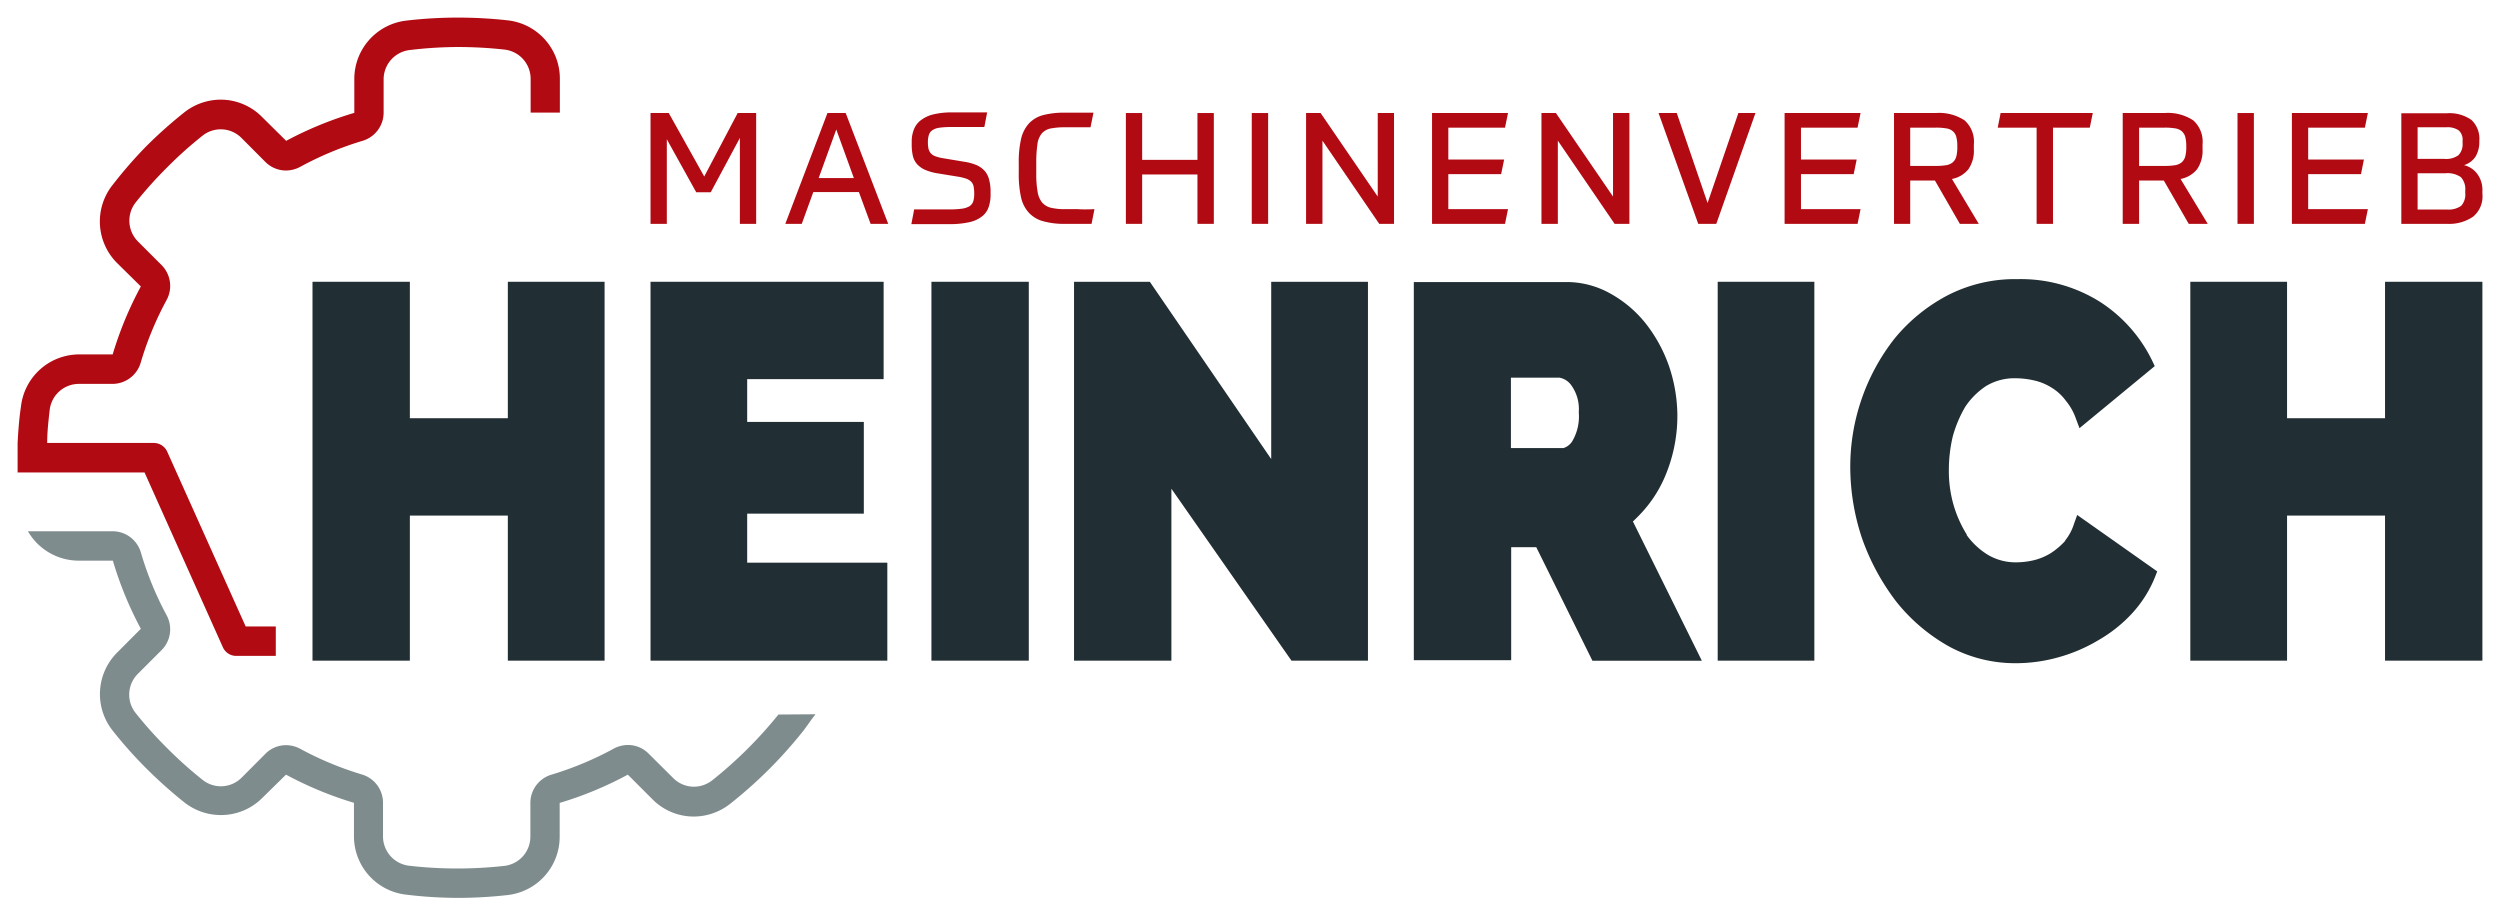 <svg xmlns="http://www.w3.org/2000/svg" viewBox="0 0 284 104" width="284" height="104">
  <g>
    <path d="M43.58,12.79V9a3.35,3.35,0,0,1,3-3.32A47.08,47.08,0,0,1,52,5.34a48.6,48.6,0,0,1,5.28.29,3.34,3.34,0,0,1,3,3.32v3.84H63.6c0-2.47,0-3.85,0-3.85a6.66,6.66,0,0,0-5.93-6.63A50.55,50.55,0,0,0,52,2a49.22,49.22,0,0,0-5.84.34A6.67,6.67,0,0,0,40.25,9v3.82h0A41,41,0,0,0,32.51,16h0L29.8,13.32a6.61,6.61,0,0,0-4.71-2,6.7,6.7,0,0,0-4.16,1.45,51.58,51.58,0,0,0-4.29,3.82A50.45,50.45,0,0,0,12.8,21a6.67,6.67,0,0,0,.5,8.88L16,32.54a0,0,0,0,0,0,0,40.68,40.68,0,0,0-3.2,7.72v0H9a6.67,6.67,0,0,0-6.62,5.93C2.17,47.59,2.07,49,2,50.33c0,.56,0,1.11,0,1.67s0,1.11,0,1.67H16.42l8.89,19.84a1.66,1.66,0,0,0,1.52,1h4.5V71.17H27.91L19,51.32a1.67,1.67,0,0,0-1.52-1H5.36c0-1.24.14-2.48.28-3.71a3.34,3.34,0,0,1,3.31-3h3.83a3.35,3.35,0,0,0,3.2-2.4,36.58,36.58,0,0,1,2.93-7.1,3.35,3.35,0,0,0-.56-4l-2.7-2.7A3.35,3.35,0,0,1,15.41,23,46.88,46.88,0,0,1,19,19a45.18,45.18,0,0,1,4-3.58,3.32,3.32,0,0,1,4.43.25l2.69,2.7a3.32,3.32,0,0,0,2.36,1,3.44,3.44,0,0,0,1.61-.41A37.06,37.06,0,0,1,41.18,16,3.35,3.35,0,0,0,43.58,12.79Z" style="fill: #b20a13"/>
    <path d="M88.43,81.17a48.18,48.18,0,0,1-7.53,7.48,3.39,3.39,0,0,1-2.08.72,3.32,3.32,0,0,1-2.36-1L73.7,85.63a3.29,3.29,0,0,0-2.36-1,3.44,3.44,0,0,0-1.61.41A37.06,37.06,0,0,1,62.65,88a3.35,3.35,0,0,0-2.4,3.21v3.84a3.34,3.34,0,0,1-3,3.32,48.6,48.6,0,0,1-5.28.29,47.08,47.08,0,0,1-5.46-.31,3.35,3.35,0,0,1-3-3.32V91.21A3.35,3.35,0,0,0,41.18,88a37.06,37.06,0,0,1-7.08-2.94,3.44,3.44,0,0,0-1.61-.41,3.31,3.31,0,0,0-2.36,1l-2.68,2.69a3.33,3.33,0,0,1-4.44.25A46.63,46.63,0,0,1,19,85a45.54,45.54,0,0,1-3.59-4,3.34,3.34,0,0,1,.24-4.44l2.7-2.7a3.35,3.35,0,0,0,.56-4A36.84,36.84,0,0,1,16,62.75a3.35,3.35,0,0,0-3.2-2.4H9l-.29,0H3.17A6.67,6.67,0,0,0,9,63.69h3.82s0,0,0,0A40.68,40.68,0,0,0,16,71.43v0l-2.69,2.7A6.67,6.67,0,0,0,12.8,83a48.92,48.92,0,0,0,3.85,4.32,51.45,51.45,0,0,0,4.28,3.82,6.7,6.7,0,0,0,4.16,1.45,6.61,6.61,0,0,0,4.71-1.95L32.49,88s0,0,0,0a41,41,0,0,0,7.72,3.2h0V95a6.67,6.67,0,0,0,5.91,6.63A49.22,49.22,0,0,0,52,102a50.55,50.55,0,0,0,5.65-.32,6.66,6.66,0,0,0,5.93-6.63V91.21h0A40.68,40.68,0,0,0,71.32,88h0l2.76,2.76a6.6,6.6,0,0,0,4.71,2A6.7,6.7,0,0,0,83,91.27a50.86,50.86,0,0,0,4.39-3.91,49.87,49.87,0,0,0,3.77-4.22c.48-.6.81-1.14,1.48-2Z" style="fill: #7f8c8d"/>
    <g>
      <polygon points="85.9 12.84 85.9 25.43 84.05 25.43 84.05 15.67 80.74 21.84 79.09 21.84 75.75 15.82 75.75 25.43 73.9 25.43 73.9 12.84 75.97 12.84 80 20.05 83.8 12.84 85.9 12.84" style="fill: #b20a13"/>
      <path d="M96.07,12.84H94L89.21,25.43h1.87l1.31-3.61h5.18l1.33,3.61h2ZM93,20.23l2-5.52,2,5.52Z" style="fill: #b20a13"/>
      <path d="M112.53,21.77v.3a4.18,4.18,0,0,1-.23,1.48,2.22,2.22,0,0,1-.78,1.06,3.6,3.6,0,0,1-1.45.64,10.08,10.08,0,0,1-2.24.21h-1.6l-2.7,0,.32-1.67,1.25,0h2.73a10.8,10.8,0,0,0,1.42-.08,2.34,2.34,0,0,0,.88-.28,1.06,1.06,0,0,0,.43-.55,2.74,2.74,0,0,0,.11-.88,4.22,4.22,0,0,0-.06-.77,1.12,1.12,0,0,0-.24-.54,1.47,1.47,0,0,0-.54-.37,5.5,5.5,0,0,0-.94-.24l-2.39-.39a5.8,5.8,0,0,1-1.46-.42,2.65,2.65,0,0,1-.9-.67,2.22,2.22,0,0,1-.45-.94,5.7,5.7,0,0,1-.12-1.23v-.33a3.68,3.68,0,0,1,.24-1.37,2.4,2.4,0,0,1,.77-1.05A3.82,3.82,0,0,1,106,13a8.76,8.76,0,0,1,2.16-.23h2.72l1.26,0-.32,1.66c-.83,0-1.55,0-2.13,0H108a9,9,0,0,0-1.29.08,1.92,1.92,0,0,0-.79.28,1,1,0,0,0-.4.54,2.66,2.66,0,0,0-.11.82,3.73,3.73,0,0,0,.06.72,1.34,1.34,0,0,0,.24.51,1.21,1.21,0,0,0,.52.36,4.25,4.25,0,0,0,.88.23l2.46.41a5.73,5.73,0,0,1,1.4.39,2.76,2.76,0,0,1,.91.67,2.41,2.41,0,0,1,.49,1A5.24,5.24,0,0,1,112.53,21.77Z" style="fill: #b20a13"/>
      <path d="M124.33,23.76,124,25.43l-1.77,0H121a8.76,8.76,0,0,1-2.54-.31,3.39,3.39,0,0,1-1.62-1,3.73,3.73,0,0,1-.86-1.76,11.71,11.71,0,0,1-.25-2.64V18.48a11.54,11.54,0,0,1,.27-2.72,3.93,3.93,0,0,1,.9-1.75,3.43,3.43,0,0,1,1.62-.94A9.51,9.51,0,0,1,121,12.8h1.4c.5,0,1.11,0,1.82,0l-.34,1.66h-.63l-.77,0H121a8.32,8.32,0,0,0-1.67.14,1.83,1.83,0,0,0-1,.58,2.44,2.44,0,0,0-.48,1.22,14.14,14.14,0,0,0-.13,2.08v1.29a11.27,11.27,0,0,0,.15,2,2.57,2.57,0,0,0,.51,1.23,1.94,1.94,0,0,0,1,.6,6.86,6.86,0,0,0,1.65.16h1.43C123,23.8,123.58,23.79,124.33,23.76Z" style="fill: #b20a13"/>
      <polygon points="137.89 12.84 137.89 25.43 136.03 25.43 136.03 19.82 129.75 19.82 129.75 25.43 127.9 25.43 127.9 12.84 129.75 12.84 129.75 18.16 136.03 18.16 136.03 12.84 137.89 12.84" style="fill: #b20a13"/>
      <rect x="142.2" y="12.84" width="1.86" height="12.59" style="fill: #b20a13"/>
      <polygon points="158.36 12.84 158.36 25.43 156.68 25.43 150.23 15.98 150.23 25.43 148.37 25.43 148.37 12.84 150.02 12.84 156.51 22.33 156.51 12.84 158.36 12.84" style="fill: #b20a13"/>
      <polygon points="164.53 23.76 171.31 23.76 170.97 25.43 162.68 25.43 162.68 12.84 171.31 12.84 170.97 14.5 164.53 14.5 164.53 18.12 170.87 18.12 170.53 19.78 164.53 19.78 164.53 23.76" style="fill: #b20a13"/>
      <polygon points="185.1 12.84 185.1 25.43 183.42 25.43 176.97 15.98 176.97 25.43 175.11 25.43 175.11 12.84 176.75 12.84 183.24 22.33 183.24 12.84 185.1 12.84" style="fill: #b20a13"/>
      <polygon points="199.42 12.84 194.97 25.43 192.92 25.43 188.41 12.84 190.48 12.84 193.98 23.06 197.48 12.84 199.42 12.84" style="fill: #b20a13"/>
      <polygon points="204.59 23.76 211.36 23.76 211.02 25.43 202.73 25.43 202.73 12.84 211.36 12.84 211.02 14.5 204.59 14.5 204.59 18.12 210.92 18.12 210.58 19.78 204.59 19.78 204.59 23.76" style="fill: #b20a13"/>
      <path d="M221.74,20.33a3.12,3.12,0,0,0,1.88-1.12,3.69,3.69,0,0,0,.61-2.25v-.57a3.23,3.23,0,0,0-1.06-2.72,5.25,5.25,0,0,0-3.27-.83h-4.74V25.43H217V20.51h2.81l2.83,4.92h2.15Zm-1.84-1.48H217V14.5h2.88a6.55,6.55,0,0,1,1.18.08,1.47,1.47,0,0,1,.76.31,1.25,1.25,0,0,1,.41.64,4.05,4.05,0,0,1,.12,1.09v.09a4.05,4.05,0,0,1-.12,1.09,1.32,1.32,0,0,1-.41.65,1.56,1.56,0,0,1-.76.32A7.62,7.62,0,0,1,219.9,18.85Z" style="fill: #b20a13"/>
      <polygon points="237.74 12.84 237.4 14.5 233.22 14.5 233.22 25.43 231.36 25.43 231.36 14.5 226.94 14.5 227.27 12.84 237.74 12.84" style="fill: #b20a13"/>
      <path d="M247.71,20.33a3.15,3.15,0,0,0,1.89-1.12,3.75,3.75,0,0,0,.61-2.25v-.57a3.26,3.26,0,0,0-1.06-2.72,5.25,5.25,0,0,0-3.27-.83h-4.74V25.43H243V20.51h2.81l2.83,4.92h2.16Zm-1.83-1.48H243V14.5h2.89a6.62,6.62,0,0,1,1.18.08,1.51,1.51,0,0,1,.76.31,1.32,1.32,0,0,1,.41.64,4.05,4.05,0,0,1,.12,1.09v.09a4.05,4.05,0,0,1-.12,1.09,1.4,1.4,0,0,1-.41.65,1.61,1.61,0,0,1-.76.32A7.71,7.71,0,0,1,245.88,18.85Z" style="fill: #b20a13"/>
      <rect x="254.18" y="12.84" width="1.86" height="12.59" style="fill: #b20a13"/>
      <polygon points="262.21 23.76 268.99 23.76 268.65 25.43 260.36 25.43 260.36 12.84 268.99 12.84 268.65 14.5 262.21 14.5 262.21 18.12 268.54 18.12 268.21 19.78 262.21 19.78 262.21 23.76" style="fill: #b20a13"/>
      <path d="M281.42,19.76a2.61,2.61,0,0,0-1.51-1,2.41,2.41,0,0,0,1.33-1,3.28,3.28,0,0,0,.41-1.69V16a2.94,2.94,0,0,0-.89-2.37,4.32,4.32,0,0,0-2.85-.76h-5.12V25.43H278a4.81,4.81,0,0,0,2.95-.82A3,3,0,0,0,282,22v-.28A3.06,3.06,0,0,0,281.42,19.76Zm-6.78-5.3h3.27a2.21,2.21,0,0,1,1.41.36,1.43,1.43,0,0,1,.43,1.18v.25a1.8,1.8,0,0,1-.46,1.37,2.35,2.35,0,0,1-1.59.43h-3.06Zm5.41,7.45a1.9,1.9,0,0,1-.46,1.47,2.46,2.46,0,0,1-1.62.42h-3.33V19.68h3.19a2.65,2.65,0,0,1,1.72.44,2,2,0,0,1,.5,1.56Z" style="fill: #b20a13"/>
    </g>
    <g>
      <polygon points="68.68 32.01 68.68 75.05 57.69 75.05 57.69 58.57 46.56 58.57 46.56 75.05 35.5 75.05 35.5 32.01 46.56 32.01 46.56 47.51 57.69 47.51 57.69 32.01 68.68 32.01" style="fill: #212e33"/>
      <polygon points="100.8 63.92 100.8 75.05 73.9 75.05 73.9 32.01 100.38 32.01 100.38 43.07 84.88 43.07 84.88 47.93 98.13 47.93 98.13 58.35 84.88 58.35 84.88 63.92 100.8 63.92" style="fill: #212e33"/>
      <rect x="105.81" y="32.01" width="11.06" height="43.04" style="fill: #212e33"/>
      <polygon points="155.4 32.01 155.4 75.05 146.71 75.05 133.07 55.52 133.07 75.05 122.01 75.05 122.01 32.01 130.62 32.01 144.41 52.15 144.41 32.01 155.4 32.01" style="fill: #212e33"/>
      <g>
        <rect x="195.13" y="32.01" width="10.98" height="43.04" style="fill: #212e33"/>
        <path d="M185.5,59.24l.45-.44a14.36,14.36,0,0,0,3.19-4.66,17.61,17.61,0,0,0,1.41-7,17.83,17.83,0,0,0-.94-5.52,16.71,16.71,0,0,0-2.6-4.8l0,0a13.37,13.37,0,0,0-4-3.43l0,0a10.13,10.13,0,0,0-5.13-1.35H160.61V75h11.06V62.16h2.85l6.38,12.9h12.43ZM179.36,47a5.53,5.53,0,0,1-.68,3l0,0a1.82,1.82,0,0,1-1.07.9l-.1,0h-5.87v-8h5.5a2.12,2.12,0,0,1,1.39.91l0,0a4.63,4.63,0,0,1,.82,3Z" style="fill: #212e33"/>
      </g>
      <path d="M245.06,64.91l-.24.62a13.6,13.6,0,0,1-2.48,4,16,16,0,0,1-3.87,3.14h0a18.44,18.44,0,0,1-4.64,2,17.9,17.9,0,0,1-4.85.67,15.71,15.71,0,0,1-7.62-1.93,20.38,20.38,0,0,1-5.94-5.06v0a26.07,26.07,0,0,1-3.87-7.13v0a25.68,25.68,0,0,1-1.36-8.1,23.61,23.61,0,0,1,5-14.62,19.54,19.54,0,0,1,6-4.92,16.73,16.73,0,0,1,8-1.87,16.91,16.91,0,0,1,9.4,2.6A16.51,16.51,0,0,1,244.5,41l.28.59-8.55,7.05-.41-1.09a6.51,6.51,0,0,0-1.12-2l0,0A5.66,5.66,0,0,0,233,44h0a6.31,6.31,0,0,0-2-.8,9.63,9.63,0,0,0-2-.23,6.24,6.24,0,0,0-3.41.9l0,0a8.47,8.47,0,0,0-2.33,2.33l0,0a13.86,13.86,0,0,0-1.42,3.36v0a16.48,16.48,0,0,0-.45,3.79,14,14,0,0,0,.53,4,13.6,13.6,0,0,0,1.5,3.37l0,.07a8.28,8.28,0,0,0,2.44,2.26,6.18,6.18,0,0,0,3.24.83,8.79,8.79,0,0,0,1.95-.24h0a6.67,6.67,0,0,0,1.93-.81,8.38,8.38,0,0,0,1.63-1.39l0-.05a5.78,5.78,0,0,0,1-1.89l.36-1Z" style="fill: #212e33"/>
      <polygon points="282 32.01 282 75.05 270.94 75.05 270.94 58.57 259.81 58.57 259.81 75.05 248.82 75.05 248.82 32.01 259.81 32.01 259.81 47.51 270.94 47.51 270.94 32.01 282 32.01" style="fill: #212e33"/>
    </g>
  </g>
</svg>
